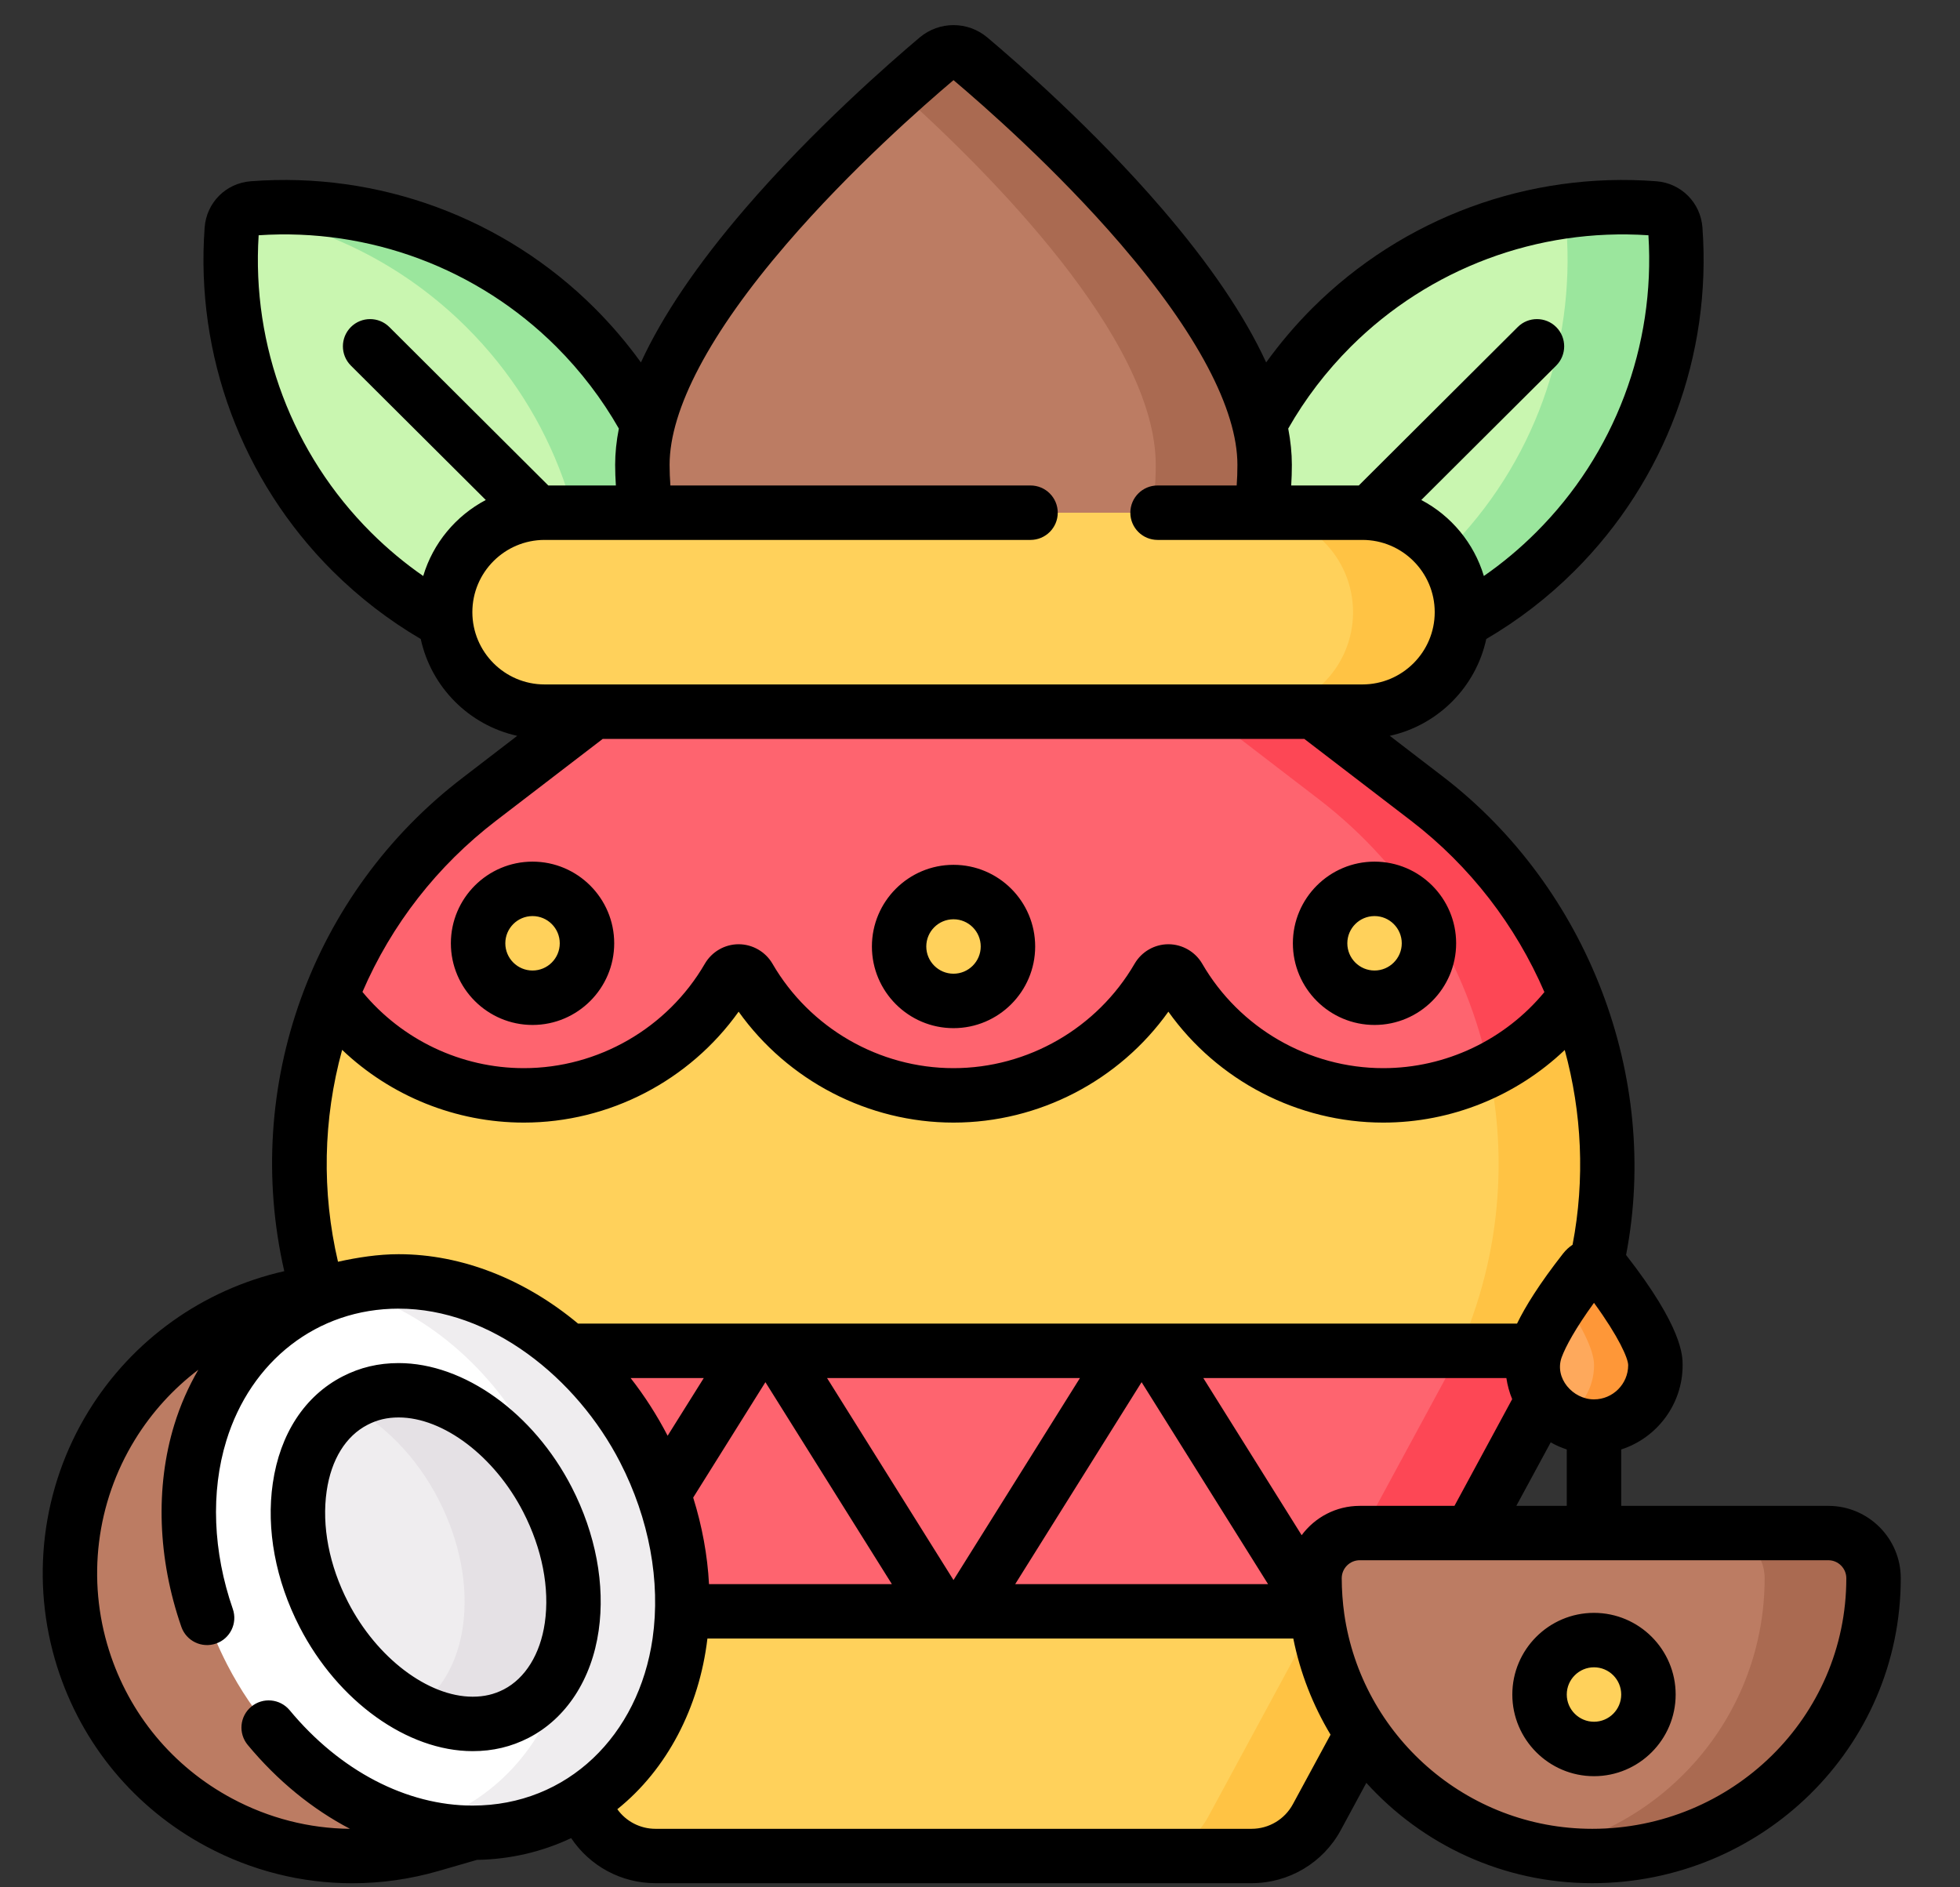 <svg width="27" height="26" viewBox="0 0 27 26" fill="none" xmlns="http://www.w3.org/2000/svg">
<rect x="0" y="0" width="27" height="26" fill="#333333" stroke="none"/>
<path d="M21.425 7.6C20.206 8.815 18.573 9.36 16.982 9.239C16.826 9.227 16.702 9.103 16.691 8.946C16.575 7.355 17.125 5.724 18.344 4.509C19.563 3.294 21.196 2.749 22.787 2.871C22.944 2.883 23.067 3.006 23.078 3.163C23.194 4.754 22.644 6.385 21.425 7.6Z" fill="#C9F6B0"/>
<path d="M23.078 3.163C23.067 3.006 22.944 2.883 22.787 2.871C22.34 2.836 21.889 2.855 21.444 2.927C21.52 2.979 21.572 3.065 21.579 3.163C21.695 4.754 21.144 6.385 19.925 7.6C19.049 8.473 17.96 9 16.825 9.183C16.87 9.214 16.924 9.234 16.982 9.239C18.573 9.36 20.206 8.815 21.425 7.6C22.644 6.385 23.194 4.754 23.078 3.163Z" fill="#9BE69D"/>
<path d="M4.846 7.6C6.065 8.815 7.697 9.36 9.289 9.239C9.445 9.227 9.568 9.103 9.58 8.946C9.696 7.355 9.145 5.724 7.926 4.509C6.707 3.294 5.075 2.749 3.484 2.871C3.327 2.883 3.204 3.006 3.192 3.163C3.076 4.754 3.627 6.385 4.846 7.6Z" fill="#C9F6B0"/>
<path d="M7.926 4.509C6.707 3.294 5.075 2.749 3.484 2.871C3.425 2.875 3.372 2.895 3.327 2.927C4.461 3.109 5.551 3.636 6.427 4.509C7.646 5.724 8.196 7.355 8.08 8.946C8.073 9.045 8.022 9.13 7.946 9.183C8.39 9.254 8.841 9.273 9.289 9.239C9.445 9.227 9.568 9.103 9.58 8.946C9.696 7.355 9.145 5.724 7.926 4.509Z" fill="#9BE69D"/>
<path d="M17.422 6.404C17.422 8.771 15.503 10.69 13.136 10.69C10.769 10.69 8.85 8.771 8.85 6.404C8.85 4.366 12.027 1.548 12.91 0.804C13.041 0.694 13.231 0.694 13.361 0.804C14.244 1.548 17.422 4.366 17.422 6.404Z" fill="#BC7C63"/>
<path d="M13.361 0.804C13.23 0.694 13.04 0.694 12.91 0.804C12.779 0.914 12.598 1.07 12.385 1.261C13.614 2.364 15.921 4.667 15.921 6.404C15.921 8.515 14.395 10.268 12.385 10.623C12.629 10.666 12.879 10.69 13.135 10.69C15.502 10.69 17.421 8.771 17.421 6.404C17.421 4.366 14.244 1.548 13.361 0.804Z" fill="#AA6A51"/>
<path d="M17.904 10.364L19.684 11.483C20.629 12.207 21.298 12.677 21.707 13.722C22.311 15.266 22.302 17.026 21.596 18.609C21.53 18.758 20.802 18.882 20.723 19.027L19.675 22.199L18.14 25.033C17.962 25.363 17.617 25.569 17.241 25.569H9.029C8.654 25.569 8.309 25.363 8.13 25.033L4.891 19.049C3.975 17.358 3.903 15.41 4.564 13.722C4.972 12.677 5.892 12.19 6.836 11.466L8.322 10.481L17.904 10.364Z" fill="#FFD15B"/>
<path d="M19.685 11.299L18.088 10.03L16.595 9.804L18.164 11.008C20.635 12.902 21.362 16.311 19.88 19.049L16.641 25.033C16.462 25.363 16.117 25.569 15.742 25.569H9.029H17.241C17.617 25.569 17.962 25.363 18.14 25.033L19.675 22.199L20.239 20.511L21.142 19.027C21.22 18.882 21.531 18.758 21.597 18.609C22.303 17.026 22.311 15.266 21.707 13.722C21.298 12.677 20.629 12.023 19.685 11.299Z" fill="#FFC344"/>
<path d="M19.664 11.008L18.095 9.804H8.176L6.607 11.008C5.662 11.732 4.973 12.677 4.564 13.722C5.153 14.55 6.121 15.09 7.216 15.09C8.42 15.09 9.471 14.436 10.034 13.465C10.097 13.356 10.254 13.356 10.317 13.465C10.881 14.436 11.931 15.09 13.135 15.09C14.339 15.09 15.39 14.436 15.954 13.465C16.017 13.356 16.174 13.356 16.236 13.465C16.8 14.436 17.851 15.09 19.055 15.09C20.149 15.09 21.117 14.55 21.707 13.722C21.298 12.678 20.609 11.732 19.664 11.008Z" fill="#FE646F"/>
<path d="M20.512 14.746C20.989 14.507 21.399 14.154 21.707 13.722C21.298 12.678 20.609 11.732 19.664 11.008L18.095 9.804H16.595L18.164 11.008C19.41 11.963 20.212 13.302 20.512 14.746Z" fill="#FD4755"/>
<path d="M18.768 7.063H7.502C6.745 7.063 6.132 7.677 6.132 8.434C6.132 9.191 6.745 9.804 7.502 9.804H18.768C19.525 9.804 20.139 9.191 20.139 8.434C20.139 7.677 19.525 7.063 18.768 7.063Z" fill="#FFD15B"/>
<path d="M18.768 7.063H17.269C18.026 7.063 18.639 7.677 18.639 8.434C18.639 9.191 18.026 9.804 17.269 9.804H18.768C19.525 9.804 20.139 9.191 20.139 8.434C20.139 7.677 19.525 7.063 18.768 7.063Z" fill="#FFC344"/>
<path d="M4.891 19.049L6.596 22.198H19.675L21.38 19.049C21.458 18.904 21.53 18.757 21.596 18.609H4.674C4.74 18.757 4.812 18.904 4.891 19.049Z" fill="#FE646F"/>
<path d="M21.596 18.609H20.096C20.03 18.757 19.958 18.904 19.88 19.049L18.175 22.198H19.675L21.38 19.049C21.458 18.905 21.53 18.758 21.596 18.609Z" fill="#FD4755"/>
<path d="M13.136 13.788C13.55 13.788 13.886 13.453 13.886 13.039C13.886 12.624 13.55 12.289 13.136 12.289C12.722 12.289 12.386 12.624 12.386 13.039C12.386 13.453 12.722 13.788 13.136 13.788Z" fill="#FFD15B"/>
<path d="M18.935 13.745C19.349 13.745 19.685 13.409 19.685 12.995C19.685 12.581 19.349 12.245 18.935 12.245C18.521 12.245 18.185 12.581 18.185 12.995C18.185 13.409 18.521 13.745 18.935 13.745Z" fill="#FFD15B"/>
<path d="M7.336 13.745C7.75 13.745 8.086 13.409 8.086 12.995C8.086 12.581 7.75 12.245 7.336 12.245C6.922 12.245 6.586 12.581 6.586 12.995C6.586 13.409 6.922 13.745 7.336 13.745Z" fill="#FFD15B"/>
<path d="M6.511 25.249L5.937 25.415C3.908 26.001 1.781 24.862 1.145 22.848C0.43 20.587 1.886 18.217 4.226 17.833L4.78 17.742L6.511 25.249Z" fill="#BC7C63"/>
<path d="M6.511 25.249C5.181 25.249 3.853 24.338 3.128 22.929C2.121 20.972 2.595 18.79 4.207 17.961C4.604 17.756 5.036 17.653 5.492 17.653C6.823 17.653 8.151 18.563 8.876 19.973C9.312 20.821 9.485 21.762 9.361 22.623C9.212 23.662 8.642 24.506 7.797 24.941C7.4 25.145 6.967 25.249 6.511 25.249Z" fill="white"/>
<path d="M8.876 19.973C8.151 18.563 6.823 17.653 5.492 17.653C5.237 17.653 4.99 17.686 4.752 17.75C5.81 18.02 6.79 18.833 7.376 19.973C7.812 20.821 7.985 21.762 7.861 22.623C7.712 23.662 7.142 24.506 6.297 24.941C6.122 25.031 5.939 25.101 5.751 25.151C6.001 25.215 6.256 25.249 6.511 25.249C6.967 25.249 7.4 25.145 7.797 24.941C8.642 24.506 9.212 23.662 9.361 22.623C9.484 21.762 9.312 20.821 8.876 19.973Z" fill="#EFEDEF"/>
<path d="M6.511 23.749C5.748 23.749 4.924 23.144 4.461 22.243C3.85 21.054 4.043 19.732 4.892 19.295C5.078 19.199 5.274 19.153 5.492 19.153C6.255 19.153 7.079 19.758 7.542 20.659C7.837 21.233 7.956 21.855 7.876 22.41C7.797 22.962 7.518 23.398 7.111 23.607C6.925 23.703 6.729 23.749 6.511 23.749Z" fill="#EFEDEF"/>
<path d="M7.542 20.659C7.078 19.758 6.255 19.153 5.492 19.153C5.274 19.153 5.078 19.199 4.892 19.295C4.856 19.314 4.821 19.334 4.787 19.357C5.281 19.606 5.739 20.069 6.042 20.659C6.337 21.233 6.456 21.855 6.376 22.41C6.304 22.912 6.066 23.319 5.716 23.546C5.977 23.677 6.247 23.749 6.511 23.749C6.729 23.749 6.925 23.703 7.111 23.608C7.518 23.398 7.797 22.962 7.876 22.41C7.956 21.855 7.837 21.233 7.542 20.659Z" fill="#E5E1E5"/>
<path d="M21.983 25.568H21.934C19.821 25.568 18.108 23.855 18.108 21.742C18.108 21.398 18.387 21.119 18.731 21.119H25.186C25.53 21.119 25.809 21.398 25.809 21.742C25.809 23.855 24.096 25.568 21.983 25.568Z" fill="#BC7C63"/>
<path d="M25.186 21.119H23.686C24.03 21.119 24.309 21.398 24.309 21.742C24.309 23.607 22.974 25.159 21.209 25.498C21.444 25.544 21.686 25.568 21.934 25.568H21.983C24.096 25.568 25.809 23.855 25.809 21.742C25.809 21.398 25.53 21.119 25.186 21.119Z" fill="#AA6A51"/>
<path d="M22.804 18.807C22.804 19.274 22.425 19.652 21.958 19.652C21.491 19.652 21.112 19.274 21.112 18.807C21.112 18.455 21.59 17.802 21.828 17.5C21.894 17.415 22.022 17.415 22.089 17.5C22.326 17.802 22.804 18.455 22.804 18.807Z" fill="#FEA95C"/>
<path d="M22.089 17.5C22.023 17.415 21.894 17.415 21.828 17.5C21.749 17.601 21.642 17.742 21.536 17.897C21.747 18.206 21.959 18.573 21.959 18.807C21.959 19.119 21.788 19.392 21.536 19.538C21.66 19.61 21.804 19.652 21.959 19.652C22.426 19.652 22.804 19.274 22.804 18.807C22.804 18.455 22.326 17.802 22.089 17.5Z" fill="#FE9738"/>
<path d="M21.958 24.094C22.373 24.094 22.708 23.758 22.708 23.344C22.708 22.93 22.373 22.594 21.958 22.594C21.544 22.594 21.209 22.93 21.209 23.344C21.209 23.758 21.544 24.094 21.958 24.094Z" fill="#FFD15B"/>
<path d="M25.186 20.745H22.333V19.968C22.823 19.81 23.179 19.349 23.179 18.807C23.179 18.678 23.179 18.288 22.4 17.289C22.874 14.831 21.868 12.236 19.892 10.71L19.145 10.137C19.808 9.991 20.331 9.467 20.474 8.803C20.915 8.545 21.323 8.231 21.689 7.866C22.938 6.621 23.581 4.897 23.452 3.135C23.427 2.792 23.159 2.523 22.816 2.497C21.054 2.362 19.328 2.999 18.079 4.244C17.845 4.478 17.633 4.728 17.442 4.993C17.146 4.35 16.667 3.642 16.006 2.874C15.072 1.787 14.014 0.864 13.602 0.517C13.332 0.289 12.939 0.289 12.668 0.517C12.257 0.864 11.199 1.787 10.264 2.874C9.604 3.642 9.125 4.35 8.829 4.993C8.638 4.728 8.425 4.478 8.191 4.244C6.943 2.999 5.216 2.362 3.455 2.497C3.111 2.523 2.844 2.792 2.819 3.135C2.69 4.897 3.333 6.621 4.581 7.866C4.948 8.231 5.356 8.545 5.796 8.803C5.94 9.467 6.462 9.991 7.125 10.137L6.379 10.71C4.295 12.3 3.333 14.961 3.916 17.512C2.798 17.764 1.825 18.456 1.22 19.44C0.571 20.496 0.414 21.779 0.787 22.961C1.125 24.029 1.854 24.908 2.842 25.437C3.469 25.773 4.157 25.944 4.852 25.944C5.25 25.944 5.65 25.888 6.041 25.775L6.57 25.622C7.027 25.614 7.463 25.513 7.868 25.322C8.126 25.708 8.559 25.943 9.029 25.943H17.241C17.755 25.943 18.226 25.663 18.47 25.212L18.822 24.561C19.591 25.41 20.701 25.943 21.934 25.943C24.266 25.943 26.184 24.079 26.184 21.742C26.184 21.192 25.736 20.745 25.186 20.745ZM22.429 18.807C22.429 19.066 22.218 19.278 21.958 19.278C21.665 19.278 21.409 18.984 21.513 18.698C21.566 18.553 21.703 18.299 21.958 17.948C22.3 18.417 22.429 18.714 22.429 18.807ZM21.583 19.968V20.745H20.888L21.362 19.87C21.432 19.91 21.506 19.943 21.583 19.968ZM18.609 4.775C19.691 3.697 21.182 3.139 22.708 3.241C22.804 4.767 22.242 6.256 21.16 7.334C20.937 7.557 20.696 7.758 20.441 7.935C20.305 7.482 19.991 7.105 19.579 6.888L21.437 5.037C21.584 4.89 21.584 4.653 21.438 4.506C21.292 4.36 21.054 4.359 20.908 4.505L18.718 6.688H17.787C17.793 6.594 17.796 6.499 17.796 6.404C17.796 6.243 17.779 6.077 17.746 5.904C17.979 5.494 18.269 5.115 18.609 4.775ZM5.83 7.935C5.574 7.758 5.334 7.557 5.111 7.335C4.029 6.256 3.466 4.767 3.563 3.241C5.089 3.139 6.58 3.697 7.662 4.775C8.002 5.115 8.291 5.494 8.525 5.904C8.491 6.077 8.474 6.244 8.474 6.404C8.474 6.499 8.478 6.594 8.484 6.688H7.553L5.363 4.505C5.216 4.359 4.979 4.36 4.833 4.506C4.687 4.653 4.687 4.89 4.834 5.037L6.692 6.888C6.28 7.105 5.965 7.482 5.83 7.935ZM6.507 8.433C6.507 7.884 6.953 7.438 7.502 7.438H14.196C14.403 7.438 14.571 7.27 14.571 7.063C14.571 6.856 14.403 6.688 14.196 6.688H9.235C9.228 6.594 9.224 6.499 9.224 6.404C9.224 5.638 9.78 4.587 10.833 3.363C11.72 2.331 12.727 1.449 13.135 1.104C13.544 1.449 14.551 2.331 15.438 3.363C16.49 4.587 17.046 5.638 17.046 6.404C17.046 6.499 17.043 6.594 17.036 6.688H15.946C15.739 6.688 15.571 6.856 15.571 7.063C15.571 7.27 15.739 7.438 15.946 7.438H18.768C19.317 7.438 19.764 7.884 19.764 8.433C19.764 8.982 19.317 9.429 18.768 9.429H7.502C6.953 9.429 6.507 8.982 6.507 8.433ZM6.835 11.305L8.303 10.179H17.967L19.436 11.305C20.256 11.934 20.88 12.753 21.275 13.667C20.731 14.326 19.916 14.715 19.055 14.715C18.031 14.715 17.075 14.164 16.561 13.276C16.465 13.111 16.286 13.008 16.095 13.008C15.904 13.008 15.726 13.111 15.63 13.276C15.114 14.164 14.159 14.715 13.135 14.715C12.112 14.715 11.156 14.164 10.641 13.276C10.545 13.111 10.366 13.008 10.175 13.008C9.984 13.008 9.806 13.111 9.71 13.276C9.195 14.164 8.239 14.715 7.216 14.715C6.354 14.715 5.537 14.325 4.993 13.665C5.394 12.736 6.022 11.928 6.835 11.305ZM4.713 14.463C5.381 15.099 6.277 15.465 7.216 15.465C8.393 15.465 9.498 14.887 10.175 13.937C10.853 14.887 11.959 15.465 13.135 15.465C14.312 15.465 15.418 14.887 16.095 13.937C16.772 14.887 17.878 15.465 19.055 15.465C19.992 15.465 20.887 15.1 21.555 14.465C21.791 15.327 21.836 16.244 21.663 17.148C21.614 17.18 21.57 17.221 21.533 17.268C21.204 17.688 21.011 18.001 20.898 18.234H7.963C7.236 17.628 6.366 17.278 5.492 17.278C5.211 17.278 4.923 17.323 4.656 17.382C4.431 16.42 4.45 15.422 4.713 14.463ZM10.544 19.041L12.286 21.823H9.767C9.746 21.426 9.672 21.024 9.549 20.631L10.544 19.041ZM9.197 19.779C9.049 19.494 8.878 19.228 8.687 18.984H9.695L9.197 19.779ZM11.393 18.984H14.877L13.135 21.767L11.393 18.984ZM15.726 19.041L17.468 21.823H13.985L15.726 19.041ZM6.511 24.874C5.601 24.874 4.682 24.395 3.99 23.56C3.857 23.401 3.621 23.379 3.462 23.511C3.302 23.643 3.28 23.879 3.413 24.039C3.823 24.533 4.304 24.924 4.821 25.194C4.259 25.189 3.704 25.048 3.196 24.776C2.382 24.34 1.78 23.615 1.502 22.735C1.194 21.761 1.324 20.703 1.859 19.833C2.091 19.456 2.388 19.131 2.732 18.87C2.596 19.104 2.484 19.357 2.401 19.627C2.138 20.484 2.172 21.473 2.498 22.411C2.566 22.607 2.78 22.71 2.975 22.642C3.171 22.575 3.275 22.361 3.207 22.165C2.933 21.377 2.901 20.553 3.118 19.847C3.454 18.753 4.365 18.028 5.492 18.028C6.758 18.028 7.944 18.981 8.542 20.144C8.943 20.924 9.102 21.785 8.99 22.57C8.798 23.908 7.817 24.874 6.511 24.874ZM17.81 24.855C17.697 25.064 17.479 25.194 17.241 25.194H9.029C8.819 25.194 8.624 25.092 8.504 24.924C9.186 24.377 9.632 23.526 9.745 22.573H17.816C17.911 23.048 18.087 23.494 18.329 23.897L17.81 24.855ZM17.931 21.149L16.576 18.984H20.751C20.766 19.085 20.793 19.183 20.831 19.275L20.036 20.745H18.731C18.403 20.745 18.113 20.904 17.931 21.149ZM21.934 25.194C20.198 25.194 18.758 23.905 18.518 22.234C18.496 22.08 18.483 21.903 18.483 21.742C18.483 21.606 18.594 21.494 18.731 21.494H20.257C20.258 21.494 20.258 21.494 20.259 21.494C20.259 21.494 20.259 21.494 20.26 21.494H25.186C25.323 21.494 25.434 21.606 25.434 21.742C25.434 23.662 23.855 25.194 21.934 25.194ZM21.958 22.219C21.338 22.219 20.833 22.724 20.833 23.344C20.833 23.964 21.338 24.469 21.958 24.469C22.578 24.469 23.083 23.964 23.083 23.344C23.083 22.724 22.578 22.219 21.958 22.219ZM21.958 23.719C21.752 23.719 21.583 23.551 21.583 23.344C21.583 23.137 21.752 22.969 21.958 22.969C22.165 22.969 22.333 23.137 22.333 23.344C22.333 23.551 22.165 23.719 21.958 23.719ZM7.336 14.12C7.956 14.12 8.461 13.615 8.461 12.995C8.461 12.375 7.956 11.87 7.336 11.87C6.716 11.87 6.211 12.375 6.211 12.995C6.211 13.615 6.716 14.12 7.336 14.12ZM7.336 12.62C7.543 12.62 7.711 12.788 7.711 12.995C7.711 13.202 7.543 13.37 7.336 13.37C7.129 13.37 6.961 13.202 6.961 12.995C6.961 12.788 7.129 12.62 7.336 12.62ZM5.492 18.778C5.213 18.778 4.961 18.838 4.721 18.961C4.199 19.229 3.857 19.752 3.758 20.432C3.665 21.067 3.796 21.771 4.128 22.415C4.654 23.437 5.611 24.124 6.511 24.124C6.79 24.124 7.042 24.064 7.282 23.941C7.799 23.675 8.151 23.136 8.247 22.463C8.338 21.832 8.206 21.13 7.875 20.487C7.349 19.465 6.392 18.778 5.492 18.778ZM7.505 22.357C7.443 22.786 7.237 23.12 6.939 23.274C6.806 23.342 6.67 23.374 6.511 23.374C5.895 23.374 5.189 22.838 4.795 22.072C4.534 21.565 4.43 21.022 4.5 20.541C4.563 20.106 4.764 19.782 5.064 19.628C5.197 19.559 5.333 19.527 5.492 19.527C6.108 19.527 6.814 20.063 7.208 20.83C7.468 21.336 7.574 21.878 7.505 22.357ZM18.935 14.12C19.555 14.12 20.059 13.615 20.059 12.995C20.059 12.375 19.555 11.87 18.935 11.87C18.314 11.87 17.81 12.375 17.81 12.995C17.81 13.615 18.314 14.12 18.935 14.12ZM18.935 12.62C19.141 12.62 19.31 12.788 19.31 12.995C19.31 13.202 19.141 13.37 18.935 13.37C18.728 13.37 18.56 13.202 18.56 12.995C18.56 12.788 18.728 12.62 18.935 12.62ZM13.135 14.164C13.756 14.164 14.26 13.659 14.26 13.039C14.26 12.418 13.756 11.914 13.135 11.914C12.515 11.914 12.011 12.418 12.011 13.039C12.011 13.659 12.515 14.164 13.135 14.164ZM13.135 12.664C13.342 12.664 13.51 12.832 13.51 13.039C13.51 13.245 13.342 13.414 13.135 13.414C12.928 13.414 12.76 13.245 12.76 13.039C12.76 12.832 12.928 12.664 13.135 12.664Z" fill="black"/>
</svg>

